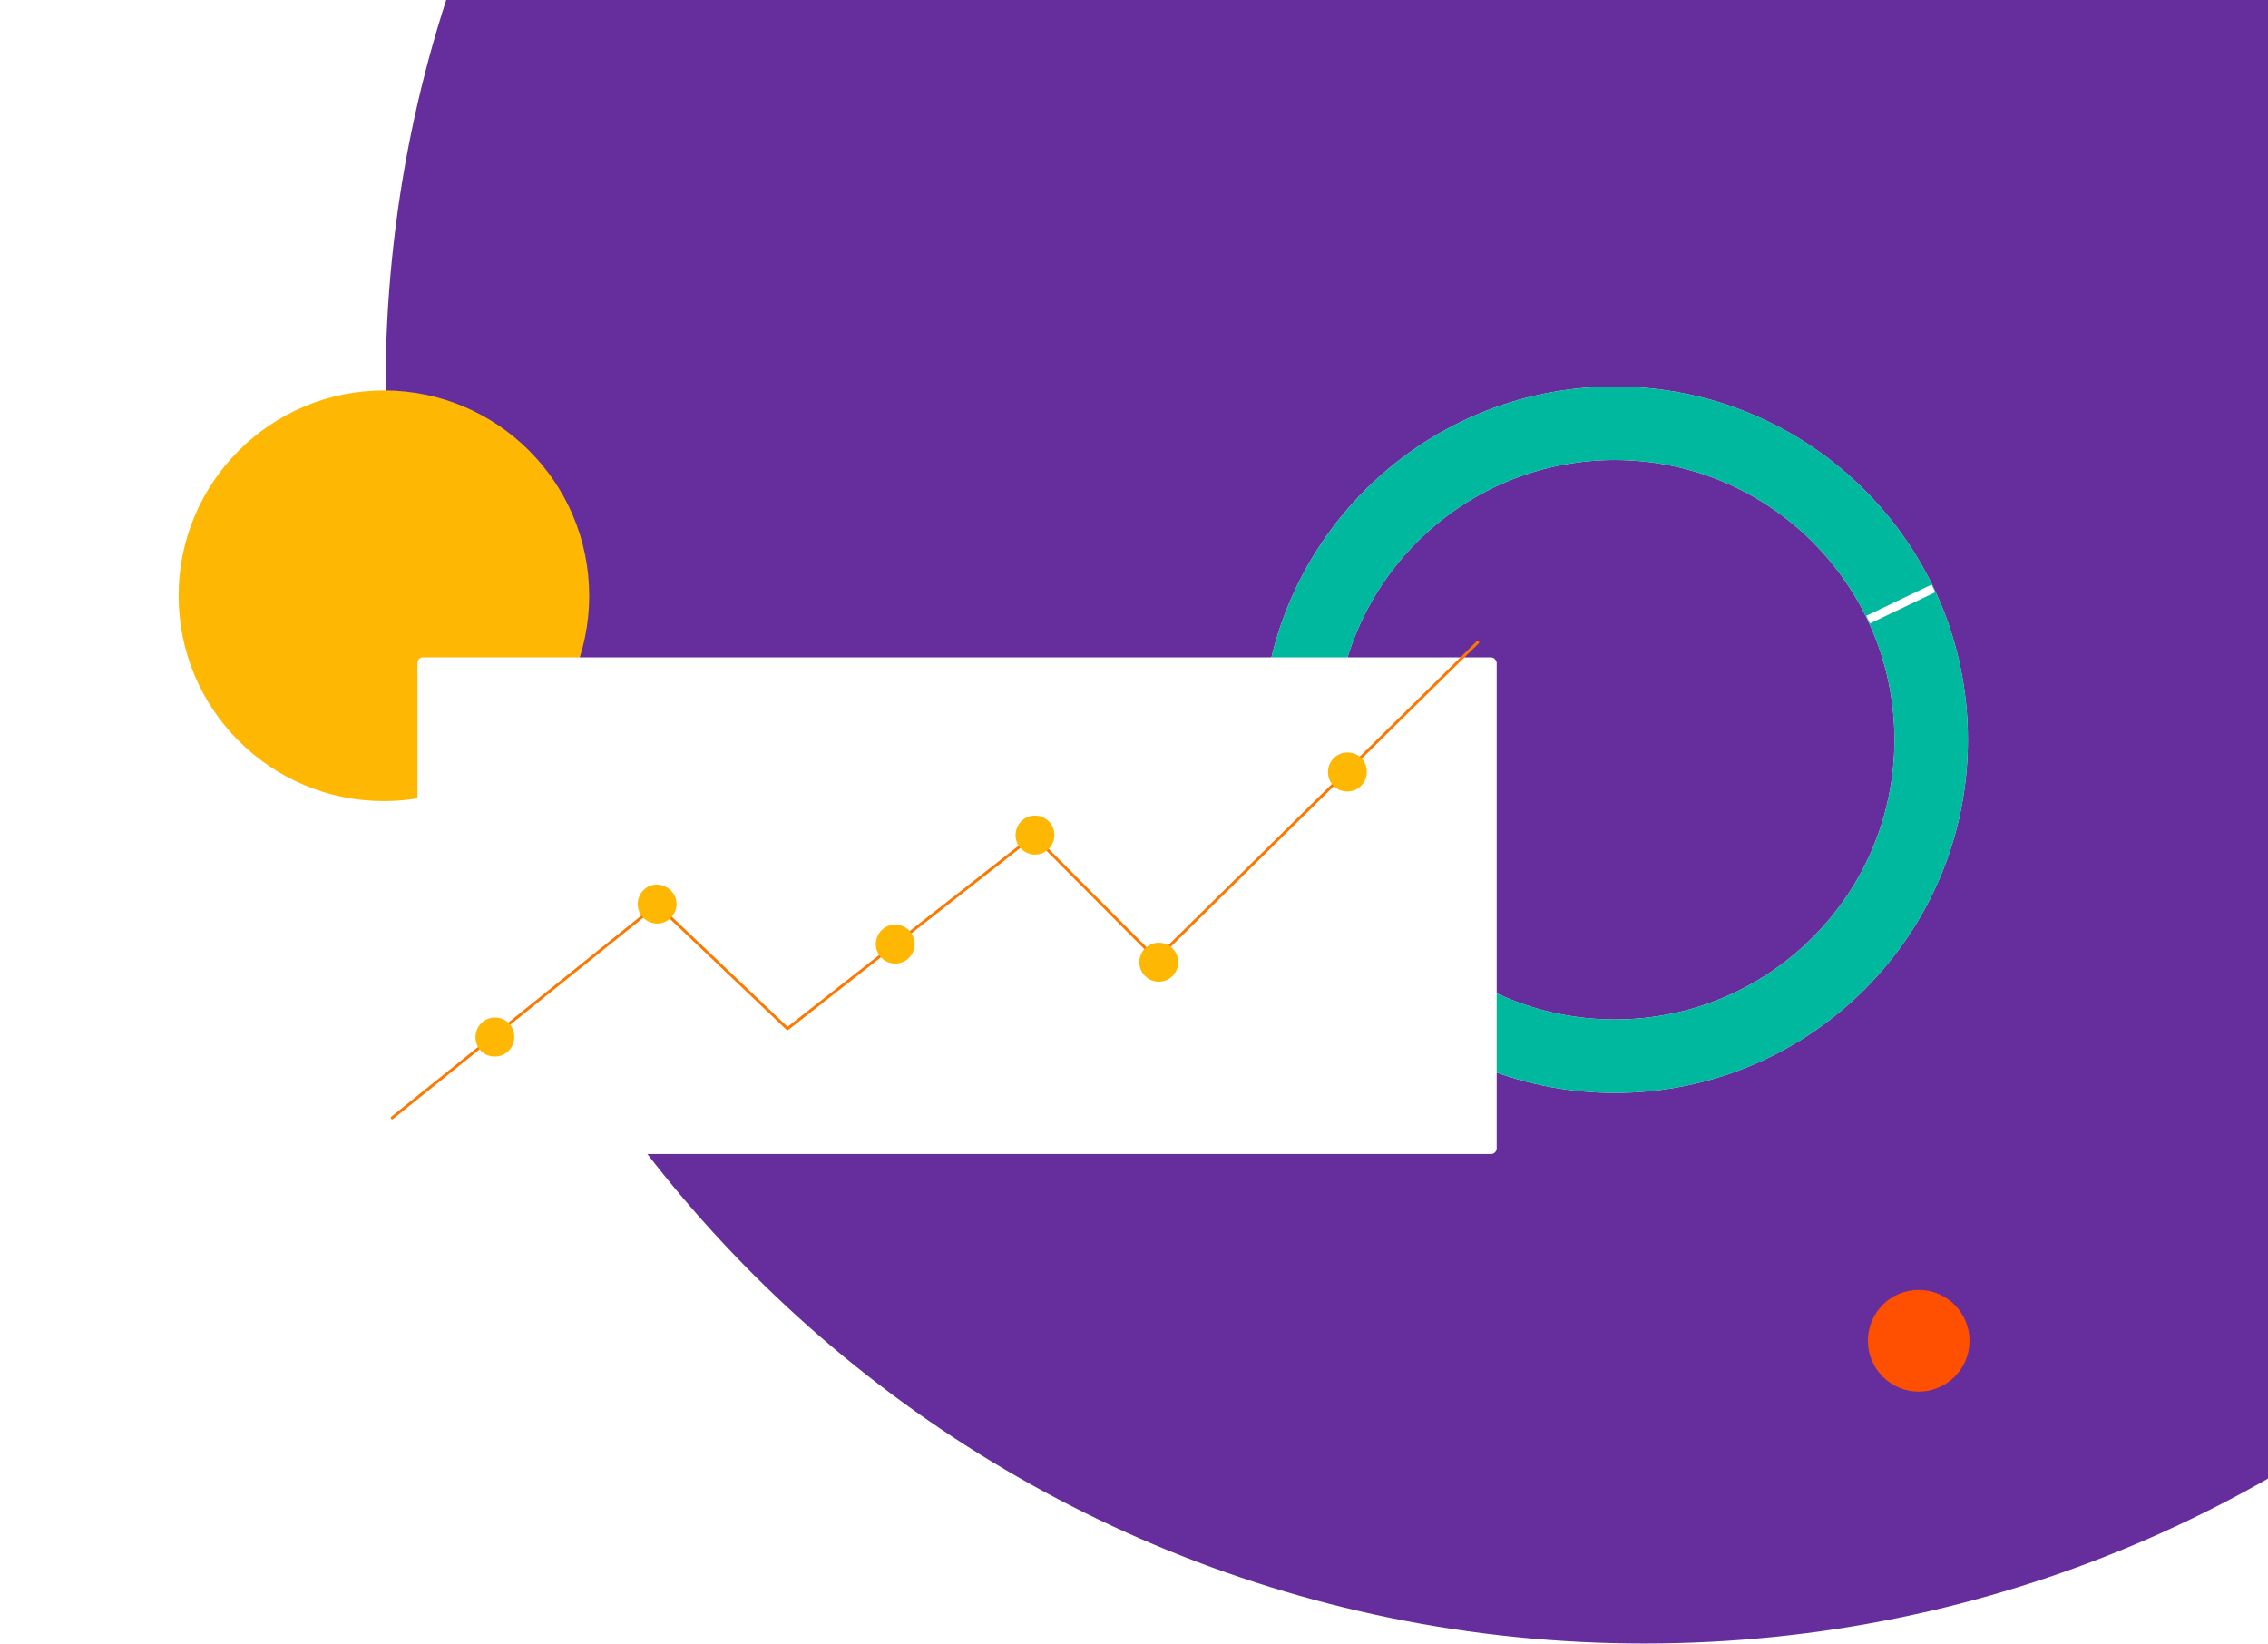 <svg width="800" height="580" viewBox="0 0 800 580" fill="none" xmlns="http://www.w3.org/2000/svg">
<g clip-path="url(#clip0)">
<path d="M580 579.667C334.786 579.667 136 381.18 136 136.333C136 -108.513 334.786 -307 580 -307C825.214 -307 1024 -108.513 1024 136.333C1024 381.18 825.214 579.667 580 579.667Z" fill="#662E9C"/>
<path d="M681.191 260.901C681.191 322.545 631.231 372.512 569.608 372.512C507.985 372.512 458.025 322.545 458.025 260.901C458.025 199.258 507.985 149.291 569.608 149.291C631.231 149.291 681.191 199.258 681.191 260.901Z" stroke="#FAF7F1" stroke-width="25.913"/>
<path d="M681.191 260.901C681.191 322.545 631.231 372.512 569.608 372.512C507.985 372.512 458.025 322.545 458.025 260.901C458.025 199.258 507.985 149.291 569.608 149.291C631.231 149.291 681.191 199.258 681.191 260.901Z" stroke="#00B89E" stroke-width="25.913"/>
<path fill-rule="evenodd" clip-rule="evenodd" d="M682.614 208.894L659.614 219.894L658.32 217.188L681.32 206.188L682.614 208.894Z" fill="white"/>
<circle cx="676.792" cy="472.886" r="17.931" fill="#FE5000"/>
<circle cx="135.414" cy="210.127" r="72.414" fill="#FEB804"/>
<g filter="url(#filter0_d)">
<rect x="140.242" y="221.852" width="380.69" height="175.172" rx="2" fill="white"/>
</g>
<path fill-rule="evenodd" clip-rule="evenodd" d="M521.61 226.172C521.804 226.369 521.802 226.686 521.605 226.88L408.214 338.613C408.018 338.806 407.703 338.804 407.509 338.609L364.537 295.443L278.073 363.216C277.878 363.369 277.6 363.356 277.42 363.185L231.762 319.759L138.647 394.656C138.432 394.829 138.117 394.795 137.944 394.58C137.771 394.365 137.805 394.05 138.021 393.877L231.476 318.706C231.671 318.549 231.953 318.56 232.134 318.733L277.796 362.163L364.27 294.382C364.469 294.225 364.754 294.243 364.933 294.422L407.866 337.551L520.903 226.167C521.1 225.973 521.416 225.976 521.61 226.172Z" fill="#FE7800"/>
<path d="M181.415 365.769C181.415 369.454 178.481 372.647 174.568 372.647C170.655 372.647 167.721 369.7 167.721 365.769C167.721 362.084 170.655 358.891 174.568 358.891C178.481 358.891 181.415 361.839 181.415 365.769Z" fill="#FEB804"/>
<path d="M238.636 318.849C238.636 322.534 235.701 325.728 231.789 325.728C228.121 325.728 224.941 322.78 224.941 318.849C224.941 315.164 227.876 311.971 231.789 311.971C235.701 312.216 238.636 315.164 238.636 318.849Z" fill="#FEB804"/>
<path d="M322.626 332.98C322.626 336.665 319.692 339.858 315.779 339.858C312.111 339.858 308.932 336.911 308.932 332.98C308.932 329.295 311.866 326.102 315.779 326.102C319.447 326.102 322.626 329.049 322.626 332.98Z" fill="#FEB804"/>
<path d="M415.581 339.371C415.581 343.056 412.647 346.249 408.734 346.249C405.066 346.249 401.887 343.301 401.887 339.371C401.887 335.686 404.821 332.492 408.734 332.492C412.402 332.492 415.581 335.44 415.581 339.371Z" fill="#FEB804"/>
<path d="M482.13 272.275C482.13 275.96 479.196 279.153 475.283 279.153C471.37 279.153 468.436 276.205 468.436 272.275C468.436 268.59 471.37 265.396 475.283 265.396C479.196 265.396 482.13 268.344 482.13 272.275Z" fill="#FEB804"/>
<path d="M371.915 294.527C371.915 298.212 368.981 301.405 365.068 301.405C361.4 301.405 358.221 298.457 358.221 294.527C358.221 290.842 361.155 287.648 365.068 287.648C368.736 287.648 371.915 290.596 371.915 294.527Z" fill="#FEB804"/>
</g>
<defs>
<filter id="filter0_d" x="124.242" y="208.852" width="426.69" height="221.172" filterUnits="userSpaceOnUse" color-interpolation-filters="sRGB">
<feFlood flood-opacity="0" result="BackgroundImageFix"/>
<feColorMatrix in="SourceAlpha" type="matrix" values="0 0 0 0 0 0 0 0 0 0 0 0 0 0 0 0 0 0 127 0"/>
<feOffset dx="7" dy="10"/>
<feGaussianBlur stdDeviation="11.5"/>
<feColorMatrix type="matrix" values="0 0 0 0 0 0 0 0 0 0 0 0 0 0 0 0 0 0 0.23 0"/>
<feBlend mode="normal" in2="BackgroundImageFix" result="effect1_dropShadow"/>
<feBlend mode="normal" in="SourceGraphic" in2="effect1_dropShadow" result="shape"/>
</filter>
<clipPath id="clip0">
<rect width="800" height="580" fill="white" transform="matrix(-1 0 0 1 800 0)"/>
</clipPath>
</defs>
</svg>
